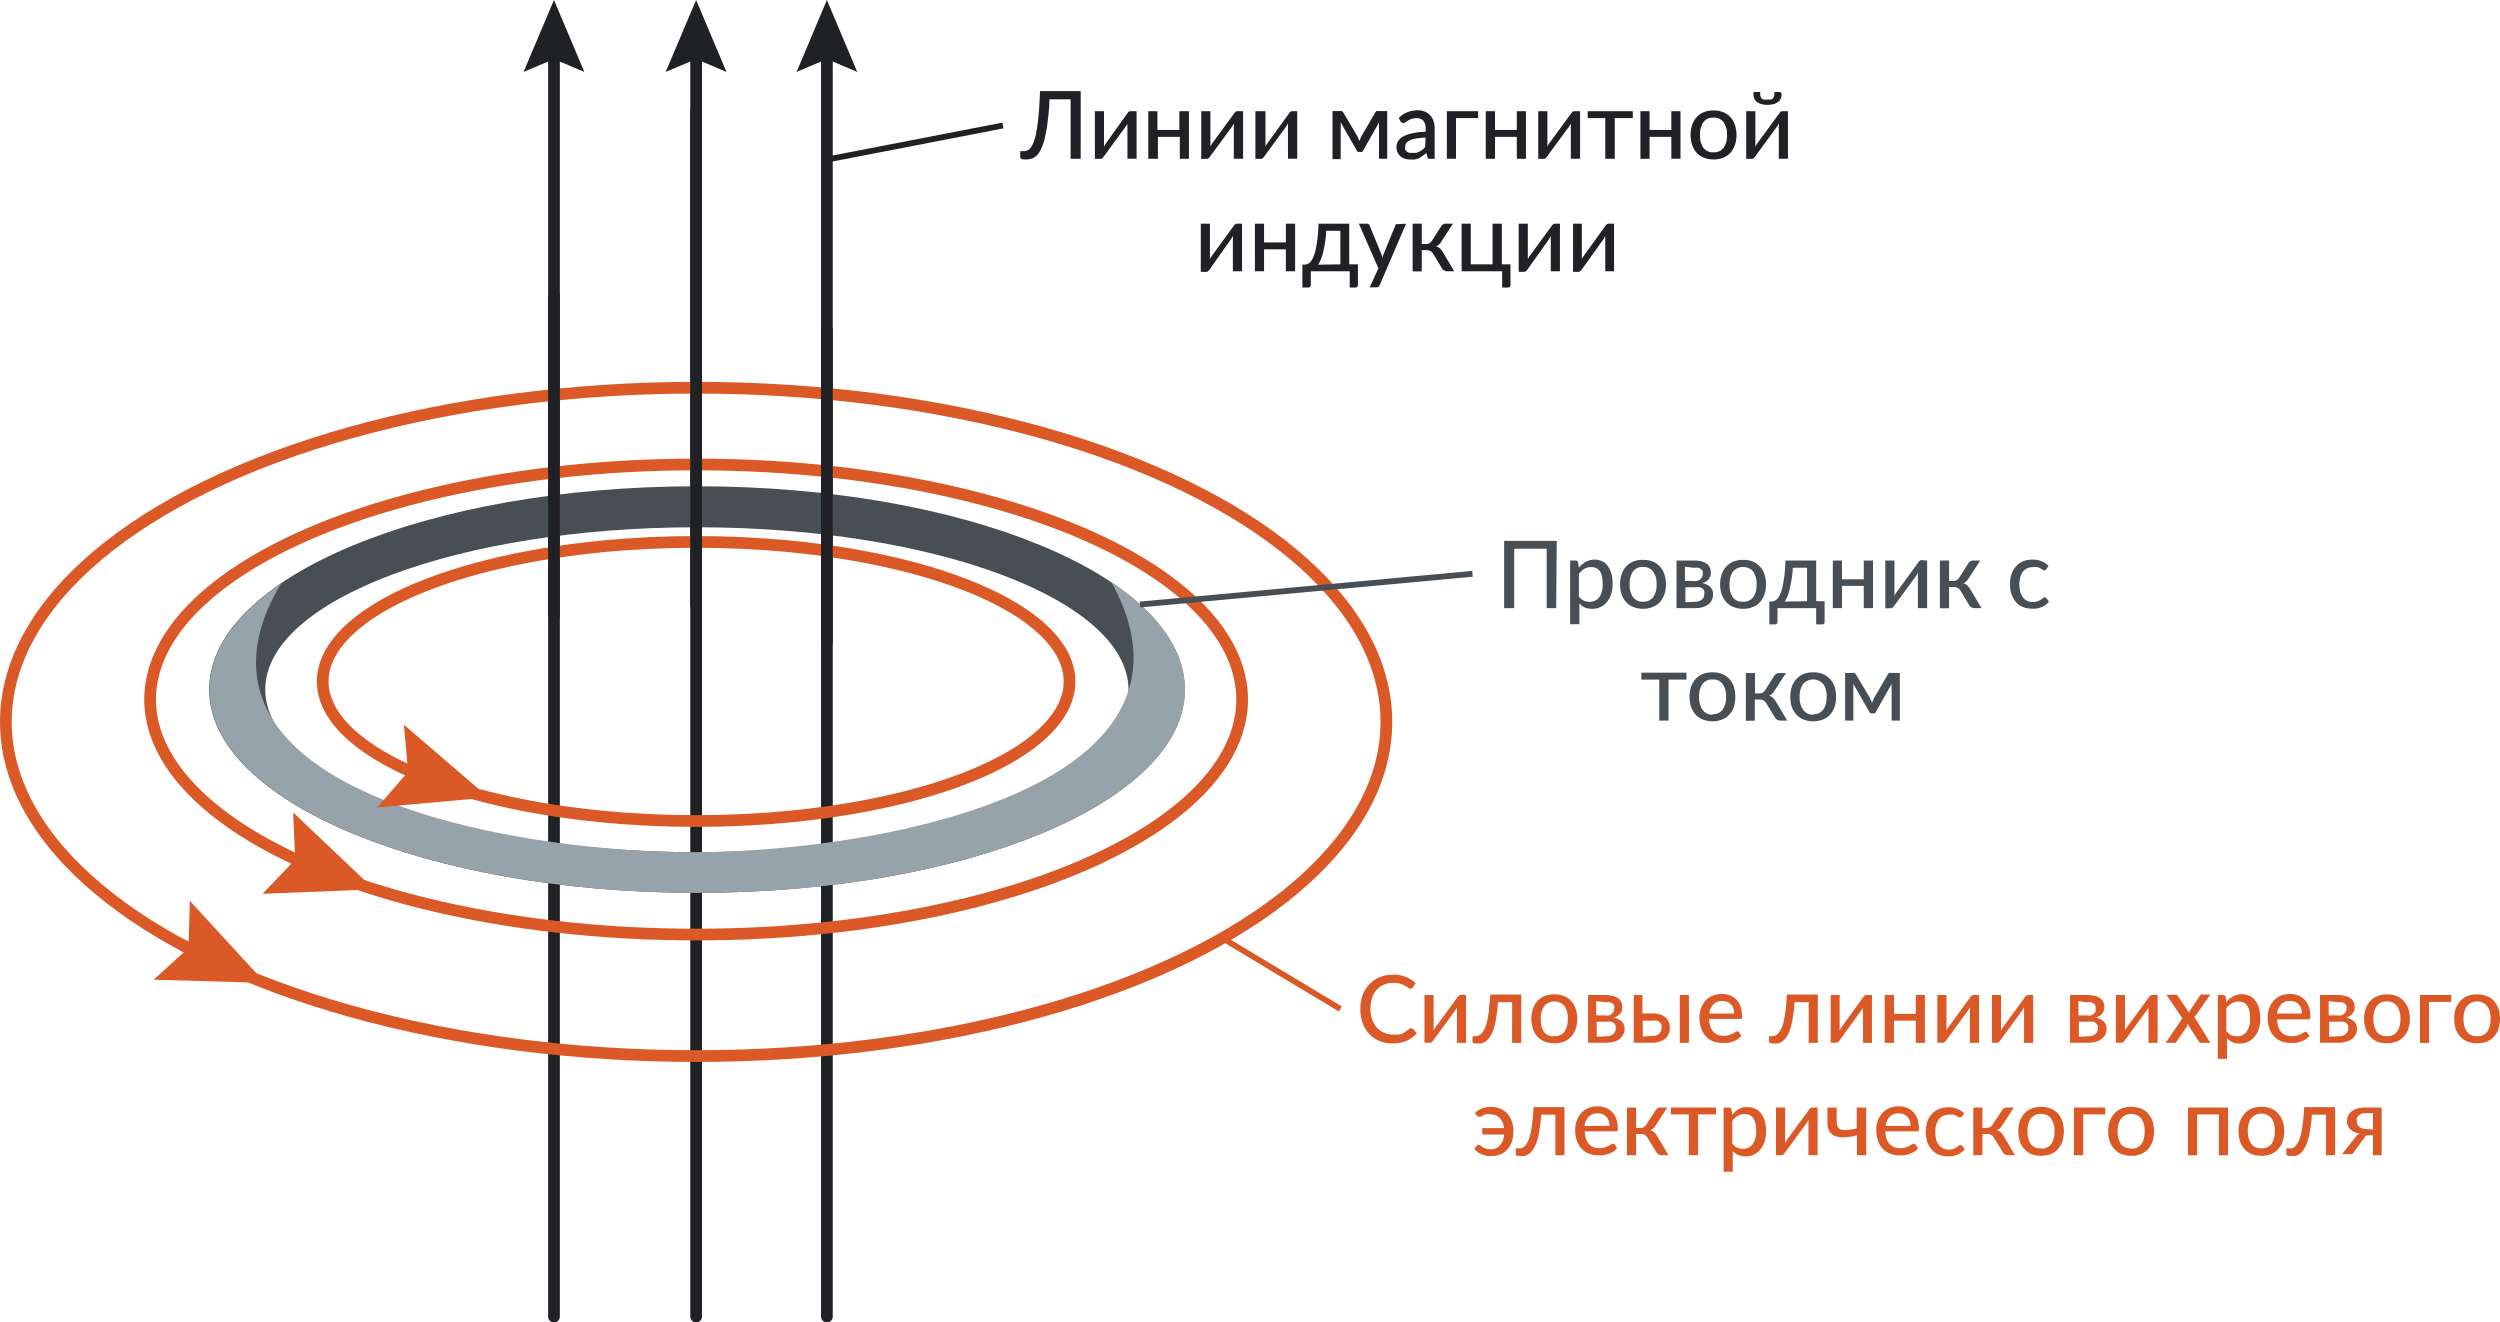 <?xml version="1.0" encoding="UTF-8"?>
<svg xmlns="http://www.w3.org/2000/svg" viewBox="0 0 213.36 112.86">
  <defs>
    <style>.cls-1,.cls-3,.cls-7,.cls-8,.cls-9{fill:none;stroke-miterlimit:10;}.cls-1,.cls-8{stroke:#202124;}.cls-1{stroke-linecap:round;}.cls-2{fill:#202124;}.cls-3,.cls-7{stroke:#db5926;}.cls-4{fill:#db5926;}.cls-5{fill:#474f54;}.cls-6{fill:#96a3aa;}.cls-7,.cls-8,.cls-9{stroke-width:0.5px;}.cls-9{stroke:#474f54;}</style>
  </defs>
  <g id="Слой_2" data-name="Слой 2">
    <g id="Слой_1-2" data-name="Слой 1">
      <line class="cls-1" x1="70.57" y1="4.18" x2="70.57" y2="112.36"></line>
      <polygon class="cls-2" points="67.98 6.14 70.57 5.04 73.16 6.14 70.57 0 67.98 6.14"></polygon>
      <line class="cls-1" x1="47.28" y1="4.18" x2="47.28" y2="112.36"></line>
      <polygon class="cls-2" points="44.68 6.14 47.28 5.04 49.87 6.14 47.28 0 44.68 6.14"></polygon>
      <line class="cls-1" x1="59.41" y1="4.18" x2="59.41" y2="112.36"></line>
      <polygon class="cls-2" points="56.81 6.14 59.41 5.04 62 6.14 59.41 0 56.81 6.14"></polygon>
      <ellipse class="cls-3" cx="59.41" cy="61.61" rx="58.91" ry="28.52"></ellipse>
      <line class="cls-3" x1="17.21" y1="81.41" x2="15.56" y2="80.66"></line>
      <polygon class="cls-4" points="16.2 76.88 16.09 80.9 13.12 83.61 22.64 83.89 16.2 76.88"></polygon>
      <path class="cls-5" d="M101.11,58.85c0-9.58-18.64-17.35-41.63-17.35S17.85,49.27,17.85,58.85,36.49,76.2,59.48,76.2,101.11,68.43,101.11,58.85Zm-78.47,0C22.64,51.19,39.13,45,59.48,45s36.83,6.22,36.83,13.88S79.82,72.73,59.48,72.73,22.64,66.51,22.64,58.85Z"></path>
      <path class="cls-6" d="M24,49.79c-3.88,2.64-6.12,5.74-6.12,9.06,0,9.58,18.64,17.35,41.63,17.35s41.63-7.77,41.63-17.35c0-3.37-2.31-6.51-6.29-9.17,1.48,2.67,2.49,5.9,1.49,9.17C93.13,69.3,71.7,72.67,59.48,72.73c-12.64.06-34.18-3.3-37.26-13.62C21.16,55.58,22.55,52.18,24,49.79Z"></path>
      <ellipse class="cls-3" cx="59.41" cy="58.16" rx="31.87" ry="11.91"></ellipse>
      <ellipse class="cls-3" cx="59.41" cy="59.7" rx="46.6" ry="20.06"></ellipse>
      <line class="cls-1" x1="59.41" y1="9.4" x2="59.41" y2="51.59"></line>
      <line class="cls-1" x1="47.28" y1="25.22" x2="47.28" y2="52.51"></line>
      <line class="cls-1" x1="70.57" y1="28.2" x2="70.57" y2="54.8"></line>
      <polygon class="cls-4" points="34.47 61.85 34.83 65.86 32.2 68.91 41.69 68.06 34.47 61.85"></polygon>
      <polygon class="cls-4" points="25.02 69.34 25.19 73.36 22.41 76.28 31.93 75.9 25.02 69.34"></polygon>
      <path class="cls-2" d="M92.23,13.55h-.86V8.48H89.56c0,.73-.09,1.37-.15,1.91s-.15,1-.24,1.37a4.38,4.38,0,0,1-.31.93,2.16,2.16,0,0,1-.37.57,1.21,1.21,0,0,1-.45.28,2,2,0,0,1-.5.07c-.31,0-.47-.06-.47-.17V12.9h.29a.8.8,0,0,0,.3-.06.59.59,0,0,0,.3-.24,2.23,2.23,0,0,0,.27-.52,4.42,4.42,0,0,0,.23-.91c.07-.38.13-.84.18-1.39s.09-1.2.12-2h3.47Z"></path>
      <path class="cls-2" d="M97,9.49v4.06h-.78V10.9a1.09,1.09,0,0,1,0-.18,1.36,1.36,0,0,1,0-.2c0,.06,0,.11-.08.16a.57.57,0,0,1-.08.13l-1.86,2.55a.49.49,0,0,1-.12.13.21.21,0,0,1-.16.07h-.48V9.49h.78v2.84l0,.19a2.13,2.13,0,0,1,.16-.28L96.2,9.69a.67.67,0,0,1,.11-.14.27.27,0,0,1,.17-.06Z"></path>
      <path class="cls-2" d="M101.47,9.49v4.06h-.78V11.68H98.82v1.87H98V9.49h.78v1.6h1.87V9.49Z"></path>
      <path class="cls-2" d="M106.09,9.49v4.06h-.79V10.9c0-.06,0-.12,0-.18l0-.2c0,.06-.06.11-.08.16l-.08.13-1.87,2.55a.69.69,0,0,1-.11.13.23.23,0,0,1-.17.07h-.47V9.49h.78v2.66a1.21,1.21,0,0,1,0,.18,1.23,1.23,0,0,1,0,.19,1.41,1.41,0,0,1,.15-.28l1.87-2.55a.75.75,0,0,1,.12-.14.27.27,0,0,1,.17-.06Z"></path>
      <path class="cls-2" d="M110.71,9.49v4.06h-.79V10.9c0-.06,0-.12,0-.18l0-.2-.08.16-.08.13-1.87,2.55a.69.69,0,0,1-.11.13.23.23,0,0,1-.17.07h-.47V9.49H108v2.66a1.21,1.21,0,0,1,0,.18,1.23,1.23,0,0,1,0,.19,1,1,0,0,1,.16-.28L110,9.69a.75.75,0,0,1,.12-.14.27.27,0,0,1,.17-.06Z"></path>
      <path class="cls-2" d="M118.39,9.48v4.07h-.7V11a2.62,2.62,0,0,1,0-.27c0-.1,0-.2,0-.28l-1.36,2.41a.22.22,0,0,1-.09.1.18.18,0,0,1-.13,0h-.09a.2.2,0,0,1-.13,0,.22.22,0,0,1-.09-.1l-1.38-2.42c0,.08,0,.18,0,.28s0,.2,0,.28v2.58h-.7V9.48h.63a.41.41,0,0,1,.16,0,.32.32,0,0,1,.14.14l1.19,2,.09.21.09.21a1.8,1.8,0,0,1,.08-.21l.09-.21,1.17-2a.31.31,0,0,1,.14-.14.45.45,0,0,1,.16,0Z"></path>
      <path class="cls-2" d="M119.38,10.06a2.44,2.44,0,0,1,.74-.49,2.5,2.5,0,0,1,.88-.16,1.48,1.48,0,0,1,.61.12,1.12,1.12,0,0,1,.45.32,1.15,1.15,0,0,1,.28.48,1.81,1.81,0,0,1,.1.63v2.59h-.35a.42.42,0,0,1-.18,0,.27.27,0,0,1-.09-.15l-.09-.35a2.42,2.42,0,0,1-.31.25,2,2,0,0,1-.31.19,1.9,1.9,0,0,1-.36.12,2.48,2.48,0,0,1-.41,0,1.33,1.33,0,0,1-.45-.07,1,1,0,0,1-.37-.2,1,1,0,0,1-.25-.34,1.21,1.21,0,0,1-.09-.48,1,1,0,0,1,.13-.46,1.2,1.2,0,0,1,.43-.4,2.72,2.72,0,0,1,.77-.28,5.24,5.24,0,0,1,1.16-.13V11a1.07,1.07,0,0,0-.19-.69.73.73,0,0,0-.58-.22,1.35,1.35,0,0,0-.43.06,1.4,1.4,0,0,0-.3.14l-.22.14a.3.3,0,0,1-.19.07.22.22,0,0,1-.14-.05.47.47,0,0,1-.1-.1Zm2.29,1.69a6,6,0,0,0-.81.07,2,2,0,0,0-.54.16.9.9,0,0,0-.3.22.52.52,0,0,0-.09.29.76.76,0,0,0,0,.27.51.51,0,0,0,.34.28,1,1,0,0,0,.25,0,1.15,1.15,0,0,0,.33,0,.85.85,0,0,0,.28-.1,1.4,1.4,0,0,0,.26-.16,1.58,1.58,0,0,0,.23-.22Z"></path>
      <path class="cls-2" d="M126.15,10.08h-1.89v3.47h-.78V9.49h2.67Z"></path>
      <path class="cls-2" d="M130.23,9.49v4.06h-.78V11.68h-1.86v1.87h-.79V9.49h.79v1.6h1.86V9.49Z"></path>
      <path class="cls-2" d="M134.85,9.49v4.06h-.79V10.9c0-.06,0-.12,0-.18l0-.2c0,.06-.06.11-.08.16l-.08.13-1.87,2.55a.69.69,0,0,1-.11.13.23.23,0,0,1-.17.07h-.47V9.49h.78v2.66a1.21,1.21,0,0,1,0,.18,1.23,1.23,0,0,1,0,.19,1.41,1.41,0,0,1,.15-.28l1.87-2.55a.75.75,0,0,1,.12-.14.27.27,0,0,1,.17-.06Z"></path>
      <path class="cls-2" d="M139.35,10.08h-1.54v3.47H137V10.08H135.5V9.49h3.85Z"></path>
      <path class="cls-2" d="M143.42,9.49v4.06h-.78V11.68h-1.86v1.87H140V9.49h.78v1.6h1.86V9.49Z"></path>
      <path class="cls-2" d="M146.24,9.43a2.09,2.09,0,0,1,.81.14,1.7,1.7,0,0,1,.62.42,1.81,1.81,0,0,1,.39.66,2.77,2.77,0,0,1,0,1.74,2,2,0,0,1-.39.66,1.57,1.57,0,0,1-.62.41,2.26,2.26,0,0,1-1.62,0,1.64,1.64,0,0,1-.62-.41,2,2,0,0,1-.39-.66,2.77,2.77,0,0,1,0-1.74,1.73,1.73,0,0,1,1-1.08A2.09,2.09,0,0,1,146.24,9.43Zm0,3.57a1,1,0,0,0,.86-.39,1.79,1.79,0,0,0,.29-1.09,1.81,1.81,0,0,0-.29-1.09,1,1,0,0,0-.86-.39,1,1,0,0,0-.87.39,1.81,1.81,0,0,0-.28,1.09,1.79,1.79,0,0,0,.28,1.09A1,1,0,0,0,146.24,13Z"></path>
      <path class="cls-2" d="M152.59,9.49v4.06h-.78V10.9a1.09,1.09,0,0,1,0-.18,1.36,1.36,0,0,1,0-.2l-.08.16a.57.57,0,0,1-.08.13l-1.86,2.55a.49.49,0,0,1-.12.13.21.21,0,0,1-.16.07h-.48V9.49h.78v2.84l0,.19a2.13,2.13,0,0,1,.16-.28l1.87-2.55a.67.67,0,0,1,.11-.14.27.27,0,0,1,.17-.06Zm-1.71-1a.77.77,0,0,0,.27,0,.34.34,0,0,0,.17-.11.51.51,0,0,0,.1-.21,1.51,1.51,0,0,0,0-.32h.46a.13.13,0,0,1,.12.07.3.3,0,0,1,.05.16.71.71,0,0,1-.09.36.77.77,0,0,1-.23.28,1.33,1.33,0,0,1-.38.17,2,2,0,0,1-.5.06,2,2,0,0,1-.51-.06,1.26,1.26,0,0,1-.37-.17.76.76,0,0,1-.32-.64.29.29,0,0,1,0-.16.13.13,0,0,1,.12-.07h.46a1.51,1.51,0,0,0,0,.32.68.68,0,0,0,.1.21.33.33,0,0,0,.18.11A.7.7,0,0,0,150.88,8.49Z"></path>
      <path class="cls-2" d="M106,19.09v4.06h-.78V20.32l0-.2-.08.16-.08.13L103.23,23a.45.45,0,0,1-.11.13.22.22,0,0,1-.17.07h-.47V19.09h.78v2.66a3.76,3.76,0,0,1,0,.37,1.39,1.39,0,0,1,.16-.28l1.86-2.55a.75.75,0,0,1,.12-.14.27.27,0,0,1,.17-.06Z"></path>
      <path class="cls-2" d="M110.53,19.09v4.06h-.79V21.28h-1.86v1.87h-.78V19.09h.78v1.6h1.86v-1.6Z"></path>
      <path class="cls-2" d="M115.89,22.56V24.3a.26.26,0,0,1-.06.18.21.21,0,0,1-.16.06h-.48V23.15h-3.32v1.17a.2.2,0,0,1-.06.15.18.18,0,0,1-.16.07h-.5V22.59h.14a.86.86,0,0,0,.27-.05.69.69,0,0,0,.26-.17,1.24,1.24,0,0,0,.24-.38,3.7,3.7,0,0,0,.21-.62c.06-.26.11-.58.16-.95s.08-.82.1-1.33h2.62v3.47Zm-1.5,0V19.7h-1.21c0,.4-.06.75-.11,1.06s-.1.58-.16.81a3,3,0,0,1-.2.6,2,2,0,0,1-.22.42Z"></path>
      <path class="cls-2" d="M120,19.09l-2.25,5.24a.39.39,0,0,1-.1.14.29.29,0,0,1-.17.05h-.58l.74-1.62-1.67-3.81h.68a.25.25,0,0,1,.16.05.28.28,0,0,1,.08.11l1,2.44.06.18a1.33,1.33,0,0,1,0,.19l.06-.19.07-.19,1-2.43a.2.2,0,0,1,.08-.12.23.23,0,0,1,.14,0Z"></path>
      <path class="cls-2" d="M123,19.3a.46.46,0,0,1,.16-.15.37.37,0,0,1,.21-.06H124l-1,1.54a1,1,0,0,1-.2.24.58.58,0,0,1-.25.15.9.9,0,0,1,.32.17,1.11,1.11,0,0,1,.24.28l1,1.68h-.54a.56.56,0,0,1-.32-.07.48.48,0,0,1-.2-.2l-.74-1.23a.6.6,0,0,0-.23-.22.66.66,0,0,0-.32-.08h-.42v1.81h-.78V19.09h.78v1.74h.37a.61.61,0,0,0,.28-.07.66.66,0,0,0,.21-.2Z"></path>
      <path class="cls-2" d="M128.91,22.56V24.3a.26.26,0,0,1-.06.18.25.25,0,0,1-.17.06h-.48V23.15h-3.46V19.09h.78v3.47h1.86V19.09h.79v3.47Z"></path>
      <path class="cls-2" d="M133.13,19.09v4.06h-.78V20.5a1.09,1.09,0,0,1,0-.18,1.36,1.36,0,0,1,0-.2.8.8,0,0,1-.08.16s-.05.09-.07.13L130.36,23a.49.49,0,0,1-.12.13.21.21,0,0,1-.16.07h-.47V19.09h.78v2.66c0,.05,0,.11,0,.18l0,.19a2.13,2.13,0,0,1,.16-.28l1.87-2.55a.75.75,0,0,1,.12-.14.25.25,0,0,1,.16-.06Z"></path>
      <path class="cls-2" d="M137.75,19.09v4.06H137V20.5a1.09,1.09,0,0,1,0-.18,1.36,1.36,0,0,1,0-.2.8.8,0,0,1-.08.16s0,.09-.07.13L135,23a.49.49,0,0,1-.12.13.21.21,0,0,1-.16.07h-.47V19.09H135v2.66c0,.05,0,.11,0,.18l0,.19a2.13,2.13,0,0,1,.16-.28L137,19.29a.75.75,0,0,1,.12-.14.25.25,0,0,1,.16-.06Z"></path>
      <path class="cls-4" d="M120.46,87.75a.16.16,0,0,1,.12.06l.34.37a2.37,2.37,0,0,1-.86.64,3,3,0,0,1-1.22.23,2.75,2.75,0,0,1-1.13-.22,2.3,2.3,0,0,1-.86-.6,2.72,2.72,0,0,1-.56-.93,3.7,3.7,0,0,1,0-2.37,2.76,2.76,0,0,1,.58-.93,2.66,2.66,0,0,1,.89-.61,3.06,3.06,0,0,1,1.15-.21,2.72,2.72,0,0,1,1.91.73l-.28.4a.46.46,0,0,1-.07.07.18.18,0,0,1-.11,0,.34.34,0,0,1-.18-.08,1.68,1.68,0,0,0-.26-.17,2.31,2.31,0,0,0-.41-.17,2.15,2.15,0,0,0-.61-.08,2,2,0,0,0-.79.15,1.76,1.76,0,0,0-.61.44,1.8,1.8,0,0,0-.4.69,2.91,2.91,0,0,0-.14.92,2.77,2.77,0,0,0,.15.94,2.12,2.12,0,0,0,.4.69,1.77,1.77,0,0,0,.62.43,1.87,1.87,0,0,0,.76.15,2.94,2.94,0,0,0,.44,0,2,2,0,0,0,.37-.09A1.3,1.3,0,0,0,120,88a1.48,1.48,0,0,0,.29-.22l.07,0Z"></path>
      <path class="cls-4" d="M125.12,84.92V89h-.78V86.33a1.21,1.21,0,0,1,0-.18,1.5,1.5,0,0,1,0-.2.8.8,0,0,1-.08.16s-.05.09-.07.13l-1.87,2.55a.75.75,0,0,1-.12.14.25.25,0,0,1-.16.06h-.47V84.92h.78v2.66s0,.11,0,.18l0,.19a3.08,3.08,0,0,1,.16-.28l1.87-2.55a.49.49,0,0,1,.12-.13.21.21,0,0,1,.16-.07Z"></path>
      <path class="cls-4" d="M129.83,89h-.78V85.53h-1.21a12.73,12.73,0,0,1-.15,1.33,5.76,5.76,0,0,1-.23,1,2.65,2.65,0,0,1-.3.63,1.63,1.63,0,0,1-.35.38,1.09,1.09,0,0,1-.38.18,1.87,1.87,0,0,1-.4,0q-.36,0-.36-.12v-.49h.21a.87.87,0,0,0,.28-.05.71.71,0,0,0,.27-.18,1.4,1.4,0,0,0,.25-.37,2.41,2.41,0,0,0,.22-.63,7.72,7.72,0,0,0,.18-1c0-.37.08-.82.11-1.33h2.64Z"></path>
      <path class="cls-4" d="M132.66,84.86a2.29,2.29,0,0,1,.81.14,1.75,1.75,0,0,1,.61.42,2,2,0,0,1,.39.66,2.77,2.77,0,0,1,0,1.74,1.81,1.81,0,0,1-.39.66,1.75,1.75,0,0,1-.61.42,2.29,2.29,0,0,1-.81.14,2.35,2.35,0,0,1-.82-.14,1.89,1.89,0,0,1-.62-.42,1.81,1.81,0,0,1-.39-.66,2.77,2.77,0,0,1,0-1.74,2,2,0,0,1,.39-.66,1.89,1.89,0,0,1,.62-.42A2.35,2.35,0,0,1,132.66,84.86Zm0,3.57a1,1,0,0,0,.86-.38,1.85,1.85,0,0,0,.28-1.1,1.81,1.81,0,0,0-.28-1.09,1.15,1.15,0,0,0-1.73,0A1.81,1.81,0,0,0,131.5,87a1.84,1.84,0,0,0,.29,1.1A1,1,0,0,0,132.66,88.43Z"></path>
      <path class="cls-4" d="M137,84.92a2.46,2.46,0,0,1,.65.08,1.33,1.33,0,0,1,.45.2.85.85,0,0,1,.26.31,1,1,0,0,1,.08.38,1,1,0,0,1,0,.28.8.8,0,0,1-.12.27.91.91,0,0,1-.24.24,1.21,1.21,0,0,1-.38.17,1.3,1.3,0,0,1,.7.32.86.86,0,0,1,.25.63,1,1,0,0,1-.13.52,1,1,0,0,1-.33.37,1.25,1.25,0,0,1-.48.22,2.35,2.35,0,0,1-.6.08h-1.58V84.92Zm-.77.52v1.22H137a.81.81,0,0,0,.31,0,.7.7,0,0,0,.24-.13.65.65,0,0,0,.16-.21.58.58,0,0,0,.06-.26.46.46,0,0,0,0-.21.38.38,0,0,0-.13-.18.58.58,0,0,0-.23-.13,1.27,1.27,0,0,0-.37,0Zm.84,3a.93.93,0,0,0,.6-.18.61.61,0,0,0,.22-.48,1,1,0,0,0,0-.25.66.66,0,0,0-.14-.2.73.73,0,0,0-.25-.13,1.46,1.46,0,0,0-.39,0h-.84v1.28Z"></path>
      <path class="cls-4" d="M141,86.49a2.09,2.09,0,0,1,.71.1,1.32,1.32,0,0,1,.47.27,1,1,0,0,1,.25.4,1.39,1.39,0,0,1,.08.46,1.25,1.25,0,0,1-.1.51,1,1,0,0,1-.29.4,1.33,1.33,0,0,1-.47.26,2,2,0,0,1-.64.1h-1.58V84.92h.74v1.57Zm0,1.92a.82.82,0,0,0,.6-.19.63.63,0,0,0,.2-.49.71.71,0,0,0,0-.26.6.6,0,0,0-.14-.21.76.76,0,0,0-.25-.15,1.35,1.35,0,0,0-.38,0h-.83v1.35Zm3.14-3.49V89h-.78V84.92Z"></path>
      <path class="cls-4" d="M148.61,88.41a2.28,2.28,0,0,1-.33.29,2.09,2.09,0,0,1-.4.19,3.6,3.6,0,0,1-.44.12,3.4,3.4,0,0,1-.45,0,2.21,2.21,0,0,1-.78-.14,1.71,1.71,0,0,1-.62-.42,1.83,1.83,0,0,1-.4-.68,2.67,2.67,0,0,1-.15-.93,2.26,2.26,0,0,1,.13-.79,2,2,0,0,1,.38-.64,1.77,1.77,0,0,1,.6-.43,2.07,2.07,0,0,1,.8-.15,1.92,1.92,0,0,1,.69.12,1.53,1.53,0,0,1,.54.35,1.78,1.78,0,0,1,.36.58,2.26,2.26,0,0,1,.13.77.57.57,0,0,1,0,.24.16.16,0,0,1-.15.07h-2.66a2,2,0,0,0,.1.63,1.39,1.39,0,0,0,.25.45,1.05,1.05,0,0,0,.39.27,1.35,1.35,0,0,0,.5.09,1.53,1.53,0,0,0,.45-.06,2.85,2.85,0,0,0,.33-.13l.23-.13a.32.32,0,0,1,.17-.06.15.15,0,0,1,.14.07ZM148,86.5a1.49,1.49,0,0,0-.06-.43,1.05,1.05,0,0,0-.2-.34.87.87,0,0,0-.31-.22,1.08,1.08,0,0,0-.42-.08,1.05,1.05,0,0,0-.78.28,1.44,1.44,0,0,0-.35.79Z"></path>
      <path class="cls-4" d="M155.14,89h-.78V85.53h-1.21a10.5,10.5,0,0,1-.15,1.33,5.76,5.76,0,0,1-.23,1,2.65,2.65,0,0,1-.3.63,1.63,1.63,0,0,1-.35.38,1.09,1.09,0,0,1-.38.18,1.87,1.87,0,0,1-.4,0q-.36,0-.36-.12v-.49h.21a.87.87,0,0,0,.28-.05.71.71,0,0,0,.27-.18,1.2,1.2,0,0,0,.25-.37,2.81,2.81,0,0,0,.23-.63c.06-.26.12-.58.17-1s.08-.82.11-1.33h2.64Z"></path>
      <path class="cls-4" d="M159.76,84.92V89H159V86.33a1.21,1.21,0,0,1,0-.18,1.5,1.5,0,0,1,0-.2c0,.06,0,.11-.08.16a.57.57,0,0,1-.08.13L157,88.79a.75.75,0,0,1-.12.14.25.25,0,0,1-.16.06h-.48V84.92H157v2.66s0,.11,0,.18l0,.19a3.08,3.08,0,0,1,.16-.28L159,85.12a.49.49,0,0,1,.12-.13.2.2,0,0,1,.16-.07Z"></path>
      <path class="cls-4" d="M164.28,84.92V89h-.78V87.11h-1.86V89h-.79V84.92h.79v1.6h1.86v-1.6Z"></path>
      <path class="cls-4" d="M168.9,84.92V89h-.78V86.15l0-.2-.08.16-.08.13-1.87,2.55a1.34,1.34,0,0,1-.11.14.27.27,0,0,1-.17.06h-.47V84.92h.78v2.66a1.21,1.21,0,0,1,0,.18,1.11,1.11,0,0,1,0,.19,1.21,1.21,0,0,1,.16-.28l1.86-2.55a.49.49,0,0,1,.12-.13.23.23,0,0,1,.17-.07Z"></path>
      <path class="cls-4" d="M173.52,84.92V89h-.78V86.15l0-.2-.08.16-.08.13-1.87,2.55a.67.67,0,0,1-.11.14.27.27,0,0,1-.17.06H170V84.92h.78v2.66a1.21,1.21,0,0,1,0,.18,1.11,1.11,0,0,1,0,.19,1.21,1.21,0,0,1,.16-.28l1.86-2.55a.49.49,0,0,1,.12-.13.23.23,0,0,1,.17-.07Z"></path>
      <path class="cls-4" d="M178.15,84.92a2.38,2.38,0,0,1,.64.08,1.18,1.18,0,0,1,.45.2.76.76,0,0,1,.26.31.81.81,0,0,1,.08.38,1.41,1.41,0,0,1,0,.28,1.11,1.11,0,0,1-.13.27.87.87,0,0,1-.23.24,1.18,1.18,0,0,1-.39.17,1.3,1.3,0,0,1,.7.32.82.82,0,0,1,.25.63,1.05,1.05,0,0,1-.12.52,1,1,0,0,1-.33.37,1.29,1.29,0,0,1-.49.22,2.27,2.27,0,0,1-.59.08h-1.59V84.92Zm-.77.52v1.22h.74a.75.75,0,0,0,.31,0,.66.66,0,0,0,.25-.13.83.83,0,0,0,.16-.21.58.58,0,0,0,0-.26.66.66,0,0,0,0-.21.46.46,0,0,0-.13-.18.55.55,0,0,0-.24-.13,1.27,1.27,0,0,0-.37,0Zm.84,3a.9.9,0,0,0,.59-.18.58.58,0,0,0,.22-.48.69.69,0,0,0,0-.25.52.52,0,0,0-.14-.2.65.65,0,0,0-.25-.13,1.38,1.38,0,0,0-.38,0h-.84v1.28Z"></path>
      <path class="cls-4" d="M184.14,84.92V89h-.78V86.33a1.21,1.21,0,0,1,0-.18,1.5,1.5,0,0,1,0-.2c0,.06,0,.11-.08.16a.57.57,0,0,1-.08.13l-1.86,2.55a.75.75,0,0,1-.12.14.25.25,0,0,1-.16.06h-.48V84.92h.78v2.84l0,.19a3.08,3.08,0,0,1,.16-.28l1.87-2.55a.45.45,0,0,1,.11-.13.23.23,0,0,1,.17-.07Z"></path>
      <path class="cls-4" d="M188.64,89h-.75a.25.25,0,0,1-.15,0,.76.76,0,0,1-.08-.11l-1-1.55,0,.12a.47.47,0,0,1,0,.1l-.9,1.33-.1.11a.17.17,0,0,1-.13,0h-.7l1.42-2.1-1.36-2h.75a.21.21,0,0,1,.13,0,.3.3,0,0,1,.08.08l1,1.49,0-.12a.34.34,0,0,1,.06-.12l.83-1.23a.21.21,0,0,1,.19-.13h.72l-1.36,1.94Z"></path>
      <path class="cls-4" d="M190,85.53a2.37,2.37,0,0,1,.27-.28,2.11,2.11,0,0,1,.31-.21,1.78,1.78,0,0,1,.36-.14,1.4,1.4,0,0,1,.41-.05A1.45,1.45,0,0,1,192,85a1.32,1.32,0,0,1,.48.4,2.06,2.06,0,0,1,.31.65,3.46,3.46,0,0,1,.11.9,2.73,2.73,0,0,1-.12.83,2,2,0,0,1-.35.67,1.57,1.57,0,0,1-1.29.61,1.46,1.46,0,0,1-.62-.12,1.5,1.5,0,0,1-.46-.33v1.76h-.78V84.92h.46a.2.2,0,0,1,.21.16Zm0,2.46a1.2,1.2,0,0,0,.41.35,1.35,1.35,0,0,0,.5.1,1,1,0,0,0,.83-.39,1.87,1.87,0,0,0,.29-1.12,3.26,3.26,0,0,0-.06-.67,1.39,1.39,0,0,0-.19-.44.76.76,0,0,0-.31-.26,1.16,1.16,0,0,0-.42-.08,1.13,1.13,0,0,0-.59.15,1.69,1.69,0,0,0-.46.43Z"></path>
      <path class="cls-4" d="M197.1,88.41a2.28,2.28,0,0,1-.33.29,2.09,2.09,0,0,1-.4.19,3.17,3.17,0,0,1-.44.12,3.4,3.4,0,0,1-.45,0,2.21,2.21,0,0,1-.78-.14,1.59,1.59,0,0,1-.61-.42,1.72,1.72,0,0,1-.41-.68,2.67,2.67,0,0,1-.15-.93,2.52,2.52,0,0,1,.13-.79,2,2,0,0,1,.38-.64,1.88,1.88,0,0,1,.6-.43,2.07,2.07,0,0,1,.8-.15,1.92,1.92,0,0,1,.69.12,1.53,1.53,0,0,1,.54.35,1.78,1.78,0,0,1,.36.58,2,2,0,0,1,.13.77.45.45,0,0,1,0,.24A.16.16,0,0,1,197,87h-2.66a2.31,2.31,0,0,0,.1.63,1.24,1.24,0,0,0,.26.45.94.94,0,0,0,.38.27,1.35,1.35,0,0,0,.5.09,1.53,1.53,0,0,0,.45-.06,2.85,2.85,0,0,0,.33-.13l.23-.13a.32.32,0,0,1,.17-.06.18.18,0,0,1,.15.07Zm-.65-1.91a1.49,1.49,0,0,0-.06-.43,1.05,1.05,0,0,0-.2-.34.79.79,0,0,0-.31-.22,1.08,1.08,0,0,0-.42-.08,1,1,0,0,0-.77.28,1.38,1.38,0,0,0-.36.79Z"></path>
      <path class="cls-4" d="M199.52,84.92a2.38,2.38,0,0,1,.64.08,1.33,1.33,0,0,1,.45.2.85.85,0,0,1,.26.31,1,1,0,0,1,.08.38,1.41,1.41,0,0,1,0,.28,1.11,1.11,0,0,1-.13.27.91.91,0,0,1-.24.24,1.12,1.12,0,0,1-.38.17,1.3,1.3,0,0,1,.7.32.82.82,0,0,1,.25.63,1.05,1.05,0,0,1-.12.52,1,1,0,0,1-.33.37,1.29,1.29,0,0,1-.49.22,2.33,2.33,0,0,1-.59.08H198V84.92Zm-.78.52v1.22h.75a.78.78,0,0,0,.31,0,.55.55,0,0,0,.24-.13.54.54,0,0,0,.16-.21.58.58,0,0,0,.06-.26.66.66,0,0,0,0-.21.46.46,0,0,0-.13-.18.55.55,0,0,0-.24-.13,1.27,1.27,0,0,0-.37,0Zm.84,3a.93.93,0,0,0,.6-.18.58.58,0,0,0,.22-.48.69.69,0,0,0,0-.25.52.52,0,0,0-.14-.2.65.65,0,0,0-.25-.13,1.38,1.38,0,0,0-.38,0h-.85v1.28Z"></path>
      <path class="cls-4" d="M203.71,84.86a2.29,2.29,0,0,1,.81.14,1.7,1.7,0,0,1,.62.42,2,2,0,0,1,.39.66,2.77,2.77,0,0,1,0,1.74,1.81,1.81,0,0,1-.39.66,1.7,1.7,0,0,1-.62.42,2.41,2.41,0,0,1-1.62,0,1.73,1.73,0,0,1-1-1.08,2.77,2.77,0,0,1,0-1.74,2,2,0,0,1,.39-.66,1.79,1.79,0,0,1,.62-.42A2.29,2.29,0,0,1,203.71,84.86Zm0,3.57a1,1,0,0,0,.86-.38,1.84,1.84,0,0,0,.29-1.1,1.81,1.81,0,0,0-.29-1.09,1,1,0,0,0-.86-.39,1,1,0,0,0-.87.39,1.81,1.81,0,0,0-.28,1.09,1.85,1.85,0,0,0,.28,1.1A1.05,1.05,0,0,0,203.71,88.43Z"></path>
      <path class="cls-4" d="M209.2,85.51h-1.89V89h-.78V84.92h2.67Z"></path>
      <path class="cls-4" d="M211.41,84.86a2.29,2.29,0,0,1,.81.14,1.79,1.79,0,0,1,.62.42,2.17,2.17,0,0,1,.39.66,3,3,0,0,1,0,1.74,2,2,0,0,1-.39.66,1.79,1.79,0,0,1-.62.42,2.41,2.41,0,0,1-1.62,0,1.7,1.7,0,0,1-.62-.42,2,2,0,0,1-.4-.66,3,3,0,0,1,0-1.74,2.2,2.2,0,0,1,.4-.66,1.7,1.7,0,0,1,.62-.42A2.29,2.29,0,0,1,211.41,84.86Zm0,3.57a1,1,0,0,0,.86-.38,1.85,1.85,0,0,0,.28-1.1,1.81,1.81,0,0,0-.28-1.09,1.15,1.15,0,0,0-1.73,0,1.81,1.81,0,0,0-.29,1.09,1.84,1.84,0,0,0,.29,1.1A1,1,0,0,0,211.41,88.43Z"></path>
      <path class="cls-4" d="M125.87,95a1.86,1.86,0,0,1,1.36-.53,2,2,0,0,1,.83.16,1.65,1.65,0,0,1,.6.43,1.79,1.79,0,0,1,.37.66,2.55,2.55,0,0,1,.13.84,2.72,2.72,0,0,1-.14.89,1.8,1.8,0,0,1-.38.65,1.54,1.54,0,0,1-.57.41,1.7,1.7,0,0,1-.71.14,3.15,3.15,0,0,1-.44,0,2.77,2.77,0,0,1-.41-.12,1.85,1.85,0,0,1-.37-.19,1.7,1.7,0,0,1-.31-.29l.21-.27a.16.16,0,0,1,.15-.07.24.24,0,0,1,.15.06l.18.12a1.46,1.46,0,0,0,.28.13,1.25,1.25,0,0,0,.42.06,1,1,0,0,0,.79-.33,1.53,1.53,0,0,0,.36-.93H126.5v-.54h1.86a1.53,1.53,0,0,0-.13-.5,1.31,1.31,0,0,0-.24-.37,1.07,1.07,0,0,0-.35-.23,1.34,1.34,0,0,0-.46-.08,1.32,1.32,0,0,0-.37,0,1.28,1.28,0,0,0-.26.1l-.18.1a.24.24,0,0,1-.13,0s-.08,0-.1,0l-.07-.07Z"></path>
      <path class="cls-4" d="M133.52,98.59h-.78V95.13h-1.21a10.5,10.5,0,0,1-.15,1.33,5.76,5.76,0,0,1-.23,1,2.65,2.65,0,0,1-.3.63,1.63,1.63,0,0,1-.35.38,1.09,1.09,0,0,1-.38.18,1.81,1.81,0,0,1-.4,0q-.36,0-.36-.12V98h.22a.86.86,0,0,0,.27,0,.71.71,0,0,0,.27-.18,1.41,1.41,0,0,0,.26-.37,3.47,3.47,0,0,0,.22-.63c.06-.26.12-.58.17-1s.08-.82.11-1.33h2.64Z"></path>
      <path class="cls-4" d="M138,98a1.56,1.56,0,0,1-.33.29,2.09,2.09,0,0,1-.4.19,3.17,3.17,0,0,1-.44.12l-.44,0a2.21,2.21,0,0,1-.78-.14,1.55,1.55,0,0,1-.62-.42,1.85,1.85,0,0,1-.41-.68,2.67,2.67,0,0,1-.15-.93,2.26,2.26,0,0,1,.14-.79,1.85,1.85,0,0,1,.37-.64,1.92,1.92,0,0,1,.61-.43,2,2,0,0,1,.8-.15,1.91,1.91,0,0,1,.68.12,1.53,1.53,0,0,1,.54.35,1.5,1.5,0,0,1,.36.58,2,2,0,0,1,.13.77.45.45,0,0,1,0,.24s-.07.07-.15.07h-2.66a2.31,2.31,0,0,0,.1.63,1.4,1.4,0,0,0,.26.45,1,1,0,0,0,.38.27,1.35,1.35,0,0,0,.5.09,1.44,1.44,0,0,0,.45-.06,2.85,2.85,0,0,0,.33-.13l.23-.13a.35.35,0,0,1,.17-.06.18.18,0,0,1,.15.07Zm-.64-1.91a1.21,1.21,0,0,0-.07-.43,1,1,0,0,0-.19-.34,1,1,0,0,0-.31-.22,1.18,1.18,0,0,0-.43-.08,1,1,0,0,0-.77.28,1.38,1.38,0,0,0-.36.79Z"></path>
      <path class="cls-4" d="M141.31,94.73a.46.46,0,0,1,.16-.15.39.39,0,0,1,.21-.06h.61l-1,1.54a1.29,1.29,0,0,1-.2.25.68.68,0,0,1-.25.14,1,1,0,0,1,.32.17,1,1,0,0,1,.24.29l1,1.68h-.54a.66.66,0,0,1-.32-.07.67.67,0,0,1-.2-.21l-.74-1.22a.56.56,0,0,0-.23-.23.66.66,0,0,0-.32-.08h-.42v1.81h-.78V94.52h.78v1.74H140a.65.65,0,0,0,.29-.07.64.64,0,0,0,.2-.2Z"></path>
      <path class="cls-4" d="M146.45,95.11h-1.53v3.48h-.79V95.11H142.6v-.59h3.85Z"></path>
      <path class="cls-4" d="M147.84,95.13l.27-.28a2.2,2.2,0,0,1,.32-.21,1.42,1.42,0,0,1,.36-.14,1.29,1.29,0,0,1,.4,0,1.45,1.45,0,0,1,.63.13,1.32,1.32,0,0,1,.48.4,1.87,1.87,0,0,1,.31.65,3.08,3.08,0,0,1,.11.9,2.73,2.73,0,0,1-.12.83,2,2,0,0,1-.35.67,1.6,1.6,0,0,1-.55.45,1.57,1.57,0,0,1-.73.16,1.54,1.54,0,0,1-.63-.12,1.62,1.62,0,0,1-.46-.33V100h-.78V94.52h.47a.18.18,0,0,1,.2.16Zm0,2.46a1.3,1.3,0,0,0,.41.35,1.35,1.35,0,0,0,.5.1,1,1,0,0,0,.83-.39,1.8,1.8,0,0,0,.3-1.12,3.21,3.21,0,0,0-.07-.67,1.19,1.19,0,0,0-.19-.44.76.76,0,0,0-.31-.26,1.08,1.08,0,0,0-.42-.08,1.15,1.15,0,0,0-.59.15,1.84,1.84,0,0,0-.46.43Z"></path>
      <path class="cls-4" d="M155.12,94.52v4.07h-.78V95.93a1.21,1.21,0,0,1,0-.18,1.5,1.5,0,0,1,0-.2.8.8,0,0,1-.08.16c0,.05,0,.09-.07.13l-1.87,2.55a.75.75,0,0,1-.12.14.25.25,0,0,1-.16.06h-.47V94.52h.78v2.66s0,.11,0,.18l0,.19a3.08,3.08,0,0,1,.16-.28l1.87-2.55a.49.49,0,0,1,.12-.13.21.21,0,0,1,.16-.07Z"></path>
      <path class="cls-4" d="M159.27,94.52v4.07h-.79v-1.7a5.17,5.17,0,0,1-1,.17,2.19,2.19,0,0,1-.79-.08,1,1,0,0,1-.53-.38,1.22,1.22,0,0,1-.2-.73V94.52h.79v1.23a.82.82,0,0,0,.1.44.54.54,0,0,0,.33.23,1.26,1.26,0,0,0,.53,0,3.86,3.86,0,0,0,.75-.12V94.52Z"></path>
      <path class="cls-4" d="M163.7,98a2.28,2.28,0,0,1-.33.29,2.09,2.09,0,0,1-.4.19,3.6,3.6,0,0,1-.44.12,3.4,3.4,0,0,1-.45,0,2.21,2.21,0,0,1-.78-.14,1.63,1.63,0,0,1-.62-.42,2,2,0,0,1-.41-.68,2.93,2.93,0,0,1-.14-.93,2.26,2.26,0,0,1,.13-.79,1.88,1.88,0,0,1,.38-.64,1.77,1.77,0,0,1,.6-.43,2,2,0,0,1,.8-.15,1.92,1.92,0,0,1,.69.12,1.53,1.53,0,0,1,.54.35,1.78,1.78,0,0,1,.36.58,2.26,2.26,0,0,1,.13.77.57.57,0,0,1,0,.24.16.16,0,0,1-.15.07H160.9a2.29,2.29,0,0,0,.11.63,1.22,1.22,0,0,0,.25.45,1.05,1.05,0,0,0,.39.27,1.35,1.35,0,0,0,.5.09,1.53,1.53,0,0,0,.45-.06c.13,0,.23-.09.33-.13l.23-.13a.32.32,0,0,1,.16-.06.16.16,0,0,1,.15.07Zm-.65-1.91a1.49,1.49,0,0,0-.06-.43,1.05,1.05,0,0,0-.2-.34.87.87,0,0,0-.31-.22,1.08,1.08,0,0,0-.42-.08,1.05,1.05,0,0,0-.78.28,1.45,1.45,0,0,0-.36.79Z"></path>
      <path class="cls-4" d="M167.44,95.28a.23.23,0,0,1-.07.07.12.12,0,0,1-.09,0,.27.27,0,0,1-.14,0,.83.83,0,0,0-.17-.11,2.26,2.26,0,0,0-.26-.11,1.27,1.27,0,0,0-.37,0,1.19,1.19,0,0,0-.51.11.85.85,0,0,0-.36.29,1.58,1.58,0,0,0-.23.47,2.64,2.64,0,0,0,0,1.25,1.22,1.22,0,0,0,.23.47,1,1,0,0,0,.36.29,1,1,0,0,0,.47.1,1.15,1.15,0,0,0,.41-.06l.28-.14.18-.13a.2.2,0,0,1,.14-.06.16.16,0,0,1,.15.07l.23.29a1.75,1.75,0,0,1-.32.29,1.62,1.62,0,0,1-.37.19,2.45,2.45,0,0,1-.41.12,3,3,0,0,1-.43,0,1.7,1.7,0,0,1-.71-.14,1.54,1.54,0,0,1-.57-.41,2,2,0,0,1-.39-.65,2.72,2.72,0,0,1-.14-.89,2.84,2.84,0,0,1,.13-.84,1.94,1.94,0,0,1,.37-.66,1.78,1.78,0,0,1,.61-.43,1.94,1.94,0,0,1,.82-.16,1.86,1.86,0,0,1,.77.14,1.79,1.79,0,0,1,.59.39Z"></path>
      <path class="cls-4" d="M170.88,94.73a.46.46,0,0,1,.16-.15.42.42,0,0,1,.21-.06h.62l-1,1.54a1.82,1.82,0,0,1-.2.25.72.72,0,0,1-.26.14.88.88,0,0,1,.32.17,1,1,0,0,1,.24.29l1,1.68h-.54a.74.74,0,0,1-.33-.07.55.55,0,0,1-.19-.21l-.75-1.22a.56.56,0,0,0-.23-.23.66.66,0,0,0-.32-.08h-.42v1.81h-.78V94.52h.78v1.74h.37a.65.65,0,0,0,.29-.07.64.64,0,0,0,.2-.2Z"></path>
      <path class="cls-4" d="M174.19,94.46a2.29,2.29,0,0,1,.81.14,1.79,1.79,0,0,1,.62.42,2,2,0,0,1,.39.66,3,3,0,0,1,0,1.74,1.73,1.73,0,0,1-1,1.08,2.41,2.41,0,0,1-1.62,0,1.73,1.73,0,0,1-1-1.08,2.77,2.77,0,0,1,0-1.74,2,2,0,0,1,.39-.66,1.79,1.79,0,0,1,.62-.42A2.29,2.29,0,0,1,174.19,94.46Zm0,3.57a1,1,0,0,0,.86-.38,1.84,1.84,0,0,0,.29-1.1,1.81,1.81,0,0,0-.29-1.09,1,1,0,0,0-.86-.39,1,1,0,0,0-.87.39,1.81,1.81,0,0,0-.28,1.09,1.85,1.85,0,0,0,.28,1.1A1,1,0,0,0,174.19,98Z"></path>
      <path class="cls-4" d="M179.68,95.11h-1.89v3.48H177V94.52h2.67Z"></path>
      <path class="cls-4" d="M181.89,94.46a2.29,2.29,0,0,1,.81.14,1.79,1.79,0,0,1,.62.42,2.15,2.15,0,0,1,.38.66,2.77,2.77,0,0,1,0,1.74,1.94,1.94,0,0,1-.38.66,1.79,1.79,0,0,1-.62.42,2.29,2.29,0,0,1-.81.14,2.39,2.39,0,0,1-.82-.14,1.75,1.75,0,0,1-.61-.42,1.83,1.83,0,0,1-.4-.66,2.77,2.77,0,0,1,0-1.74,2,2,0,0,1,.4-.66,1.75,1.75,0,0,1,.61-.42A2.39,2.39,0,0,1,181.89,94.46Zm0,3.57a1,1,0,0,0,.86-.38,1.85,1.85,0,0,0,.28-1.1,1.81,1.81,0,0,0-.28-1.09,1.15,1.15,0,0,0-1.73,0,1.81,1.81,0,0,0-.29,1.09,1.84,1.84,0,0,0,.29,1.1A1,1,0,0,0,181.89,98Z"></path>
      <path class="cls-4" d="M190.15,98.59h-.78V95.11h-1.86v3.48h-.78V94.52h3.42Z"></path>
      <path class="cls-4" d="M193,94.46a2.38,2.38,0,0,1,.81.14,1.75,1.75,0,0,1,.61.42,2,2,0,0,1,.39.66,2.77,2.77,0,0,1,0,1.74,1.81,1.81,0,0,1-.39.66,1.75,1.75,0,0,1-.61.42,2.38,2.38,0,0,1-.81.14,2.31,2.31,0,0,1-.82-.14,1.73,1.73,0,0,1-1-1.08,2.77,2.77,0,0,1,0-1.74,2,2,0,0,1,.39-.66,1.79,1.79,0,0,1,.62-.42A2.31,2.31,0,0,1,193,94.46ZM193,98a1,1,0,0,0,.86-.38,1.85,1.85,0,0,0,.28-1.1,1.81,1.81,0,0,0-.28-1.09,1.15,1.15,0,0,0-1.73,0,1.81,1.81,0,0,0-.29,1.09,1.84,1.84,0,0,0,.29,1.1A1,1,0,0,0,193,98Z"></path>
      <path class="cls-4" d="M199.29,98.59h-.78V95.13H197.3a10.5,10.5,0,0,1-.15,1.33,5.76,5.76,0,0,1-.23,1,2.65,2.65,0,0,1-.3.63,1.63,1.63,0,0,1-.35.38,1.09,1.09,0,0,1-.38.18,1.75,1.75,0,0,1-.4,0q-.36,0-.36-.12V98h.22a.86.86,0,0,0,.27,0,.71.71,0,0,0,.27-.18,1.41,1.41,0,0,0,.26-.37,3.47,3.47,0,0,0,.22-.63c.06-.26.12-.58.17-1s.08-.82.11-1.33h2.64Z"></path>
      <path class="cls-4" d="M203.26,94.52v4.07h-.74v-1.7h-.28l-.19,0a.31.31,0,0,0-.13.06.24.24,0,0,0-.09.08l-.08.12-.83,1.14a.62.62,0,0,1-.09.12.43.43,0,0,1-.1.09l-.13,0-.18,0h-.54L201,97.08a.75.75,0,0,1,.41-.34,1.69,1.69,0,0,1-.52-.15,1.11,1.11,0,0,1-.34-.25.77.77,0,0,1-.19-.31,1,1,0,0,1-.06-.34,1.26,1.26,0,0,1,.08-.43,1.07,1.07,0,0,1,.27-.37,1.37,1.37,0,0,1,.48-.27,2.36,2.36,0,0,1,.7-.1Zm-.74,1.88V95h-.65a.93.93,0,0,0-.36.06.74.74,0,0,0-.24.17.61.61,0,0,0-.13.22,1,1,0,0,0,0,.24.59.59,0,0,0,.23.49,1,1,0,0,0,.62.18Z"></path>
      <path class="cls-5" d="M132.81,51.9H132V46.83h-2.77V51.9h-.86V46.16h4.49Z"></path>
      <path class="cls-5" d="M134.75,48.45a1.79,1.79,0,0,1,.27-.28,2.18,2.18,0,0,1,.31-.22,2.24,2.24,0,0,1,.36-.14,1.77,1.77,0,0,1,.41-.05,1.46,1.46,0,0,1,.63.14,1.23,1.23,0,0,1,.48.4,2,2,0,0,1,.31.65,3.44,3.44,0,0,1,.11.89,2.8,2.8,0,0,1-.12.84,2,2,0,0,1-.35.67,1.7,1.7,0,0,1-.55.45,1.61,1.61,0,0,1-.74.16,1.46,1.46,0,0,1-.62-.12,1.38,1.38,0,0,1-.46-.34v1.77H134V47.84h.47a.2.2,0,0,1,.21.16Zm0,2.45a1.06,1.06,0,0,0,.41.36,1.31,1.31,0,0,0,.5.1,1,1,0,0,0,.83-.39,1.88,1.88,0,0,0,.29-1.13,2.57,2.57,0,0,0-.07-.66,1.16,1.16,0,0,0-.19-.45.69.69,0,0,0-.31-.25.91.91,0,0,0-.41-.08,1.1,1.1,0,0,0-.59.15,1.55,1.55,0,0,0-.46.43Z"></path>
      <path class="cls-5" d="M140.23,47.78a2.09,2.09,0,0,1,.81.14,1.73,1.73,0,0,1,1,1.08,2.77,2.77,0,0,1,0,1.74,2,2,0,0,1-.39.66,1.64,1.64,0,0,1-.62.41,2.26,2.26,0,0,1-1.62,0,1.64,1.64,0,0,1-.62-.41,2,2,0,0,1-.39-.66,2.77,2.77,0,0,1,0-1.74,1.73,1.73,0,0,1,1-1.08A2.09,2.09,0,0,1,140.23,47.78Zm0,3.57a1,1,0,0,0,.86-.39,1.79,1.79,0,0,0,.29-1.09,1.81,1.81,0,0,0-.29-1.09,1,1,0,0,0-.86-.39,1,1,0,0,0-.87.39,1.81,1.81,0,0,0-.28,1.09,1.79,1.79,0,0,0,.28,1.09A1,1,0,0,0,140.23,51.35Z"></path>
      <path class="cls-5" d="M144.57,47.84a2.49,2.49,0,0,1,.65.07,1.34,1.34,0,0,1,.45.21.84.84,0,0,1,.33.69,1.24,1.24,0,0,1,0,.27,1,1,0,0,1-.36.52,1.21,1.21,0,0,1-.38.16,1.35,1.35,0,0,1,.69.32.84.84,0,0,1,.25.64,1.08,1.08,0,0,1-.12.52,1.06,1.06,0,0,1-.33.37,1.47,1.47,0,0,1-.49.22,2.22,2.22,0,0,1-.59.07h-1.59V47.84Zm-.77.52v1.22h.74a1,1,0,0,0,.31,0,.66.66,0,0,0,.25-.13.65.65,0,0,0,.16-.21.6.6,0,0,0,.06-.27.65.65,0,0,0,0-.2.46.46,0,0,0-.13-.18.55.55,0,0,0-.24-.13,1.27,1.27,0,0,0-.37,0Zm.84,3a.89.89,0,0,0,.59-.18.58.58,0,0,0,.22-.48.69.69,0,0,0,0-.25.44.44,0,0,0-.13-.2.84.84,0,0,0-.25-.13,1.51,1.51,0,0,0-.39,0h-.84v1.28Z"></path>
      <path class="cls-5" d="M148.77,47.78a2.09,2.09,0,0,1,.81.14,1.66,1.66,0,0,1,.61.42,1.81,1.81,0,0,1,.39.66,2.77,2.77,0,0,1,0,1.74,2,2,0,0,1-.39.66,1.53,1.53,0,0,1-.61.41,2.09,2.09,0,0,1-.81.15,2.18,2.18,0,0,1-.82-.15,1.6,1.6,0,0,1-.61-.41,2,2,0,0,1-.4-.66,2.77,2.77,0,0,1,0-1.74,1.83,1.83,0,0,1,.4-.66,1.75,1.75,0,0,1,.61-.42A2.17,2.17,0,0,1,148.77,47.78Zm0,3.57a1,1,0,0,0,.86-.39,1.79,1.79,0,0,0,.28-1.09,1.81,1.81,0,0,0-.28-1.09,1.15,1.15,0,0,0-1.73,0,1.81,1.81,0,0,0-.29,1.09A1.79,1.79,0,0,0,147.9,51,1,1,0,0,0,148.77,51.35Z"></path>
      <path class="cls-5" d="M155.72,51.31v1.74a.24.24,0,0,1-.06.18.21.21,0,0,1-.16.06H155V51.9H151.7v1.17a.2.2,0,0,1-.06.15.18.18,0,0,1-.16.07H151V51.34h.14a.86.86,0,0,0,.27-.05.69.69,0,0,0,.26-.17,1.24,1.24,0,0,0,.24-.38,3.7,3.7,0,0,0,.21-.62c.06-.26.11-.58.16-.95s.08-.82.1-1.33H155v3.47Zm-1.5,0V48.45H153c0,.4-.06.75-.11,1.06s-.1.58-.16.81a3,3,0,0,1-.2.6,2,2,0,0,1-.22.42Z"></path>
      <path class="cls-5" d="M159.85,47.84V51.9h-.79V50H157.2V51.9h-.78V47.84h.78v1.6h1.86v-1.6Z"></path>
      <path class="cls-5" d="M164.47,47.84V51.9h-.79V49.25c0-.06,0-.11,0-.18a1.38,1.38,0,0,1,0-.2l-.08.16-.08.13-1.87,2.55a.69.69,0,0,1-.11.13.23.23,0,0,1-.17.07h-.47V47.84h.78V50.5a3.76,3.76,0,0,1,0,.37,1.41,1.41,0,0,1,.15-.28L163.71,48a.75.75,0,0,1,.12-.14.25.25,0,0,1,.17-.06Z"></path>
      <path class="cls-5" d="M168,48.05a.46.46,0,0,1,.16-.15.37.37,0,0,1,.21-.06H169l-1,1.54a1,1,0,0,1-.2.24.58.58,0,0,1-.25.15.9.9,0,0,1,.32.17,1.11,1.11,0,0,1,.24.28l1,1.68h-.54a.56.56,0,0,1-.32-.07.48.48,0,0,1-.2-.2l-.74-1.23a.6.6,0,0,0-.23-.22.66.66,0,0,0-.32-.08h-.42v1.81h-.78V47.84h.78v1.74h.37a.58.58,0,0,0,.28-.07.66.66,0,0,0,.21-.2Z"></path>
      <path class="cls-5" d="M174.62,48.6l-.07.07a.15.15,0,0,1-.1,0,.24.24,0,0,1-.13-.05l-.18-.11a1.17,1.17,0,0,0-.25-.11,1.32,1.32,0,0,0-.37,0,1.13,1.13,0,0,0-.51.1,1,1,0,0,0-.37.3,1.28,1.28,0,0,0-.22.47,2.48,2.48,0,0,0,0,1.25,1.47,1.47,0,0,0,.23.47,1,1,0,0,0,.36.29,1.2,1.2,0,0,0,.47.1,1,1,0,0,0,.42-.07,1.13,1.13,0,0,0,.27-.13l.18-.13a.21.21,0,0,1,.15-.07.19.19,0,0,1,.15.08l.22.28a1.46,1.46,0,0,1-.31.3,1.85,1.85,0,0,1-.37.19,1.91,1.91,0,0,1-.41.11,2.18,2.18,0,0,1-.44,0,1.87,1.87,0,0,1-.71-.14,1.54,1.54,0,0,1-.57-.41,1.94,1.94,0,0,1-.38-.66,2.66,2.66,0,0,1-.14-.88,2.55,2.55,0,0,1,.13-.84,1.79,1.79,0,0,1,.37-.66,1.67,1.67,0,0,1,.6-.44,2.16,2.16,0,0,1,.83-.15,1.86,1.86,0,0,1,1.36.53Z"></path>
      <path class="cls-5" d="M143.93,58H142.4V61.5h-.79V58h-1.53v-.59h3.85Z"></path>
      <path class="cls-5" d="M146.16,57.38a2.09,2.09,0,0,1,.81.14,1.73,1.73,0,0,1,1,1.08,3,3,0,0,1,0,1.74,2,2,0,0,1-.39.66,1.64,1.64,0,0,1-.62.41,2.26,2.26,0,0,1-1.62,0,1.64,1.64,0,0,1-.62-.41,2,2,0,0,1-.39-.66,2.77,2.77,0,0,1,0-1.74,1.73,1.73,0,0,1,1-1.08A2.09,2.09,0,0,1,146.16,57.38Zm0,3.57a1,1,0,0,0,.86-.39,1.79,1.79,0,0,0,.29-1.09,1.81,1.81,0,0,0-.29-1.09,1,1,0,0,0-.86-.39,1,1,0,0,0-.87.39,1.81,1.81,0,0,0-.28,1.09,1.79,1.79,0,0,0,.28,1.09A1,1,0,0,0,146.16,61Z"></path>
      <path class="cls-5" d="M151.44,57.65a.46.46,0,0,1,.16-.15.37.37,0,0,1,.21-.06h.61l-1,1.54a1,1,0,0,1-.2.24.58.58,0,0,1-.25.15.82.82,0,0,1,.32.17,1.11,1.11,0,0,1,.24.28l1,1.68H152a.56.56,0,0,1-.32-.07.55.55,0,0,1-.2-.2L150.73,60a.6.6,0,0,0-.23-.22.66.66,0,0,0-.32-.08h-.42v1.81H149V57.44h.78v1.74h.37a.65.65,0,0,0,.29-.07.76.76,0,0,0,.2-.2Z"></path>
      <path class="cls-5" d="M154.75,57.38a2.09,2.09,0,0,1,.81.14,1.79,1.79,0,0,1,.62.42,2,2,0,0,1,.39.66,3,3,0,0,1,0,1.74,2.17,2.17,0,0,1-.39.66,1.64,1.64,0,0,1-.62.41,2.26,2.26,0,0,1-1.62,0,1.57,1.57,0,0,1-.62-.41,2.2,2.2,0,0,1-.4-.66,3,3,0,0,1,0-1.74,2,2,0,0,1,.4-.66,1.7,1.7,0,0,1,.62-.42A2.09,2.09,0,0,1,154.75,57.38Zm0,3.57a1,1,0,0,0,.86-.39,1.79,1.79,0,0,0,.28-1.09,1.81,1.81,0,0,0-.28-1.09,1.15,1.15,0,0,0-1.73,0,1.81,1.81,0,0,0-.29,1.09,1.79,1.79,0,0,0,.29,1.09A1,1,0,0,0,154.75,61Z"></path>
      <path class="cls-5" d="M162.14,57.43V61.5h-.7V58.92a2.62,2.62,0,0,1,0-.27,2.09,2.09,0,0,1,0-.28l-1.36,2.41a.22.22,0,0,1-.09.1.2.2,0,0,1-.13,0h-.09a.2.2,0,0,1-.13,0,.22.22,0,0,1-.09-.1l-1.38-2.42c0,.09,0,.18,0,.28s0,.2,0,.28V61.5h-.7V57.43h.63a.45.45,0,0,1,.16,0,.37.37,0,0,1,.14.14l1.19,2,.09.21.09.21a1.8,1.8,0,0,1,.08-.21l.09-.21,1.17-2a.31.31,0,0,1,.14-.14.45.45,0,0,1,.16,0Z"></path>
      <line class="cls-7" x1="114.39" y1="86.11" x2="104.32" y2="80.06"></line>
      <line class="cls-8" x1="85.59" y1="10.71" x2="70.57" y2="13.62"></line>
      <line class="cls-9" x1="125.67" y1="48.97" x2="97.29" y2="51.59"></line>
    </g>
  </g>
</svg>
